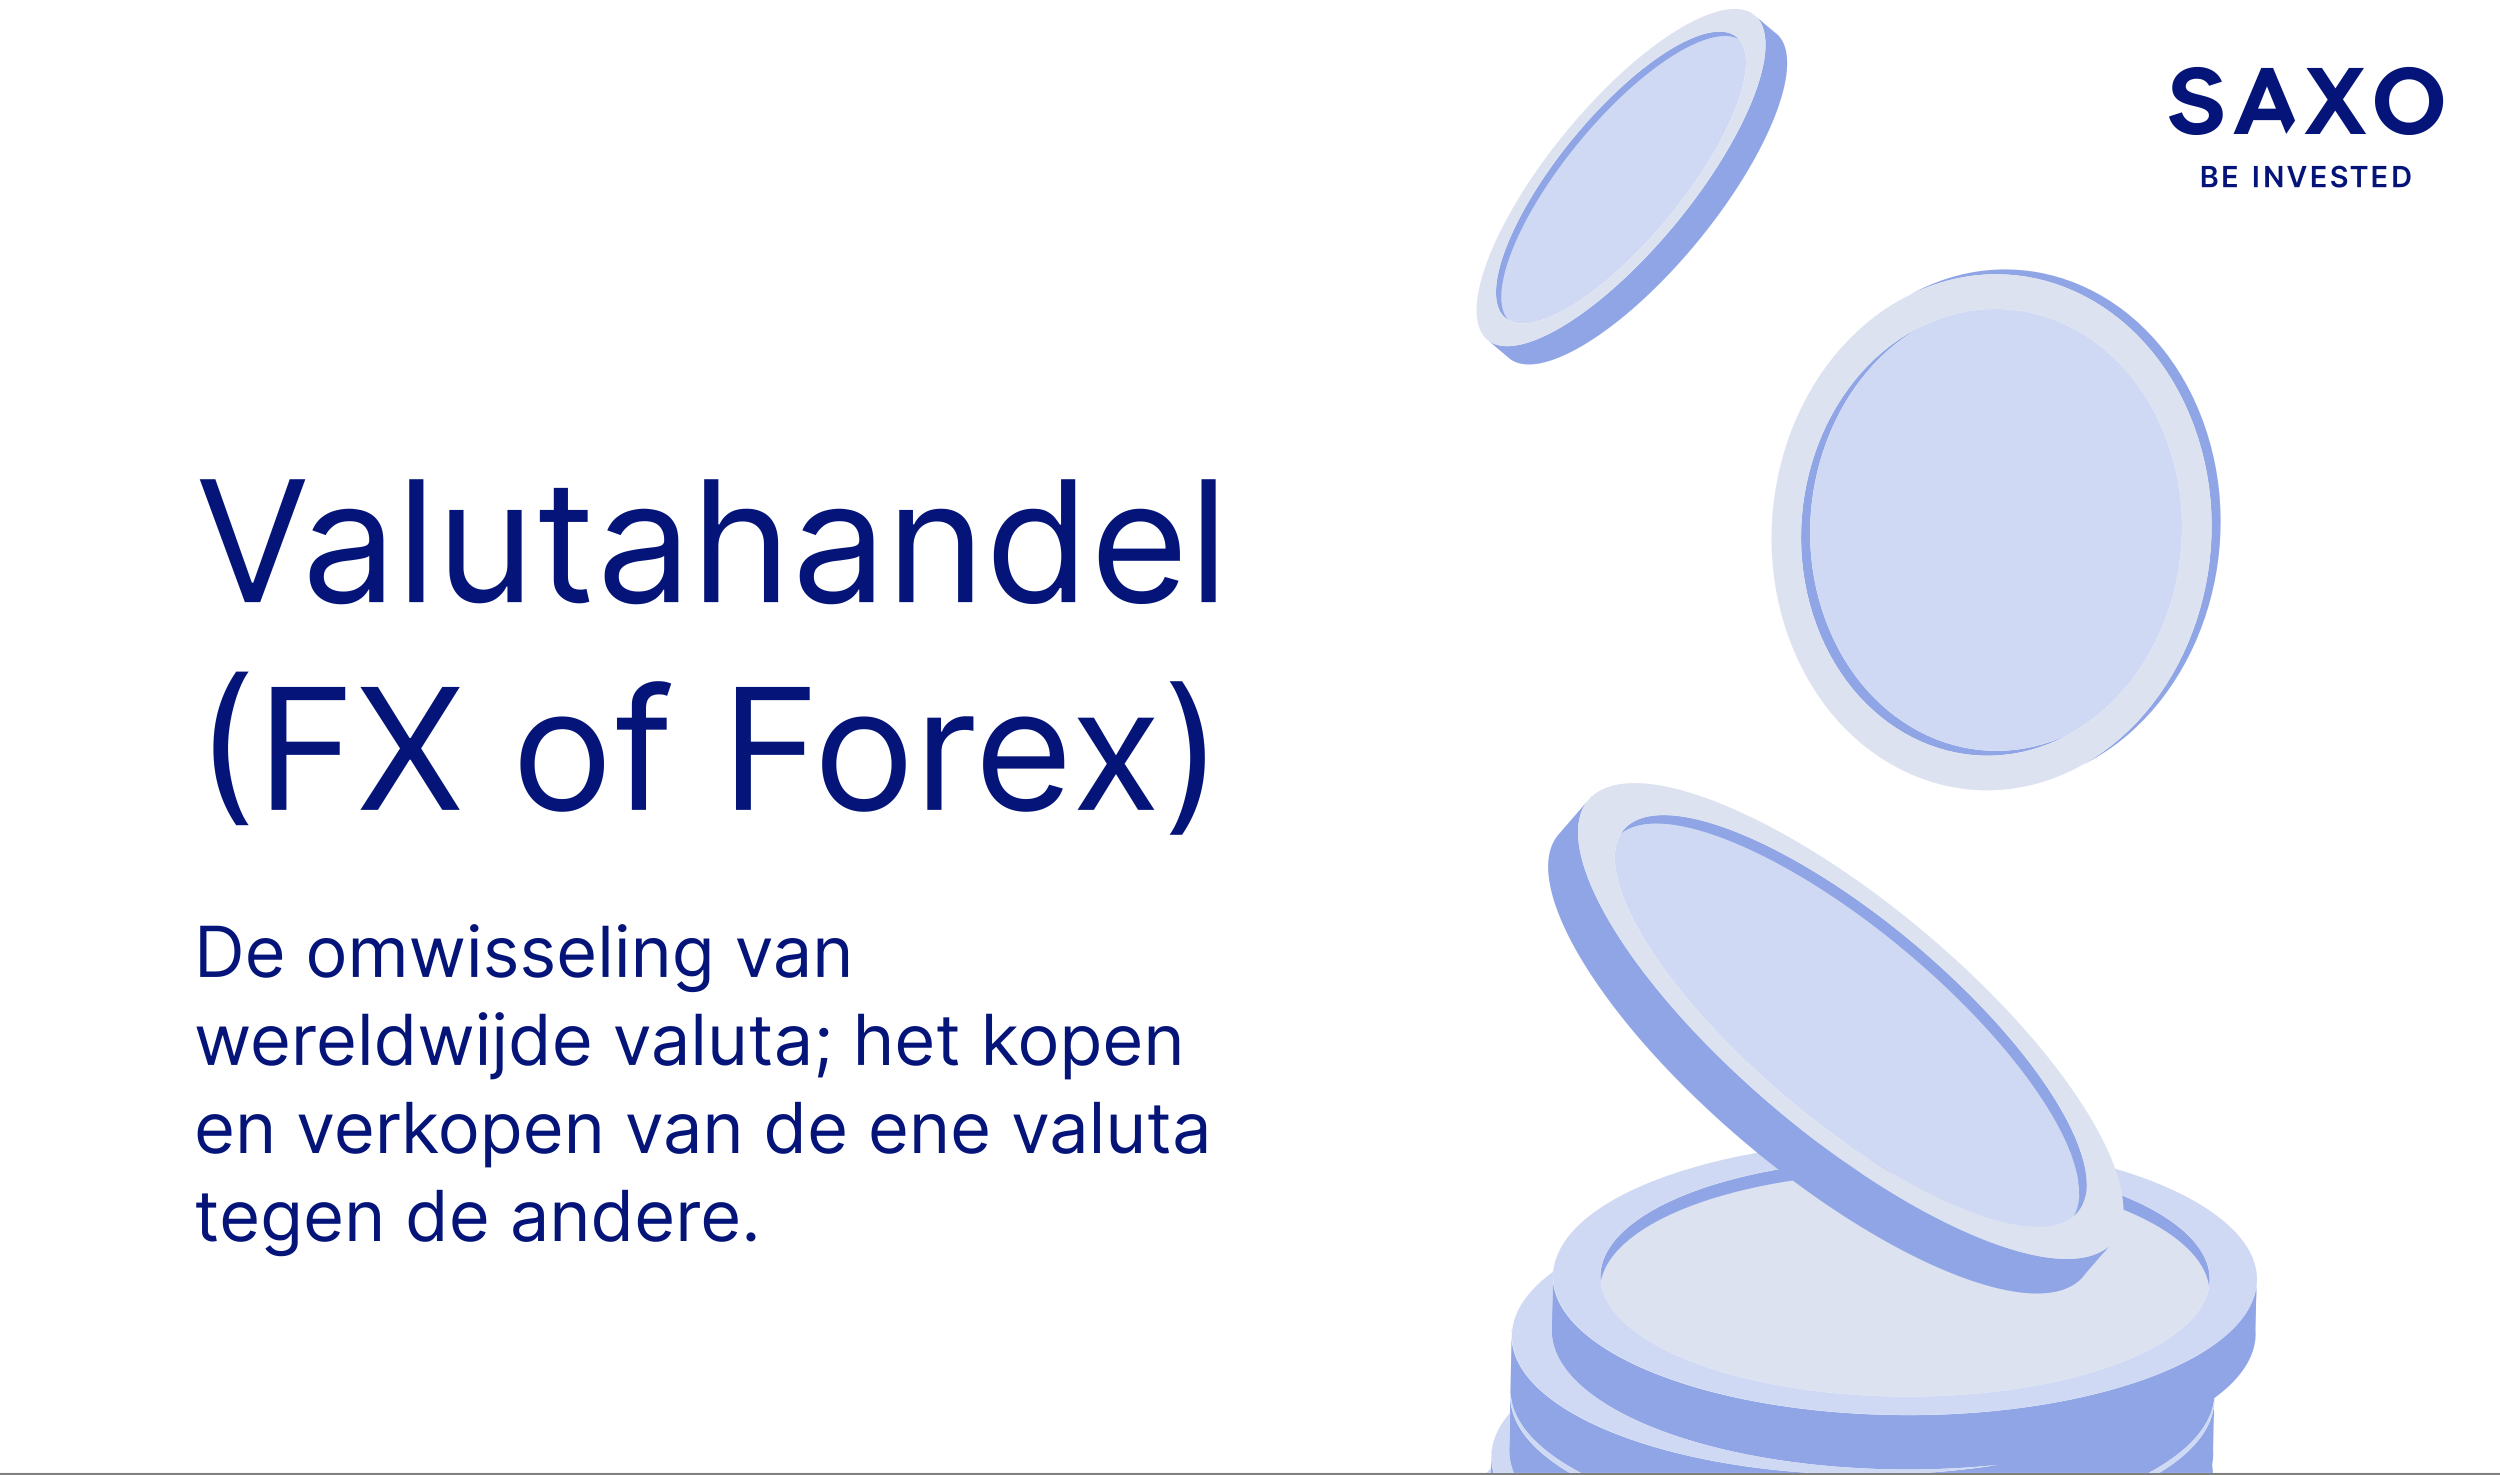 <svg xmlns="http://www.w3.org/2000/svg" width="710" height="419" fill="none"><rect width="100%" height="100%" fill="#808080" stroke="none"/><g clip-path="url(#a)"><path fill="#fff" d="M0 0h710v418.32H0z"/><path fill="#051478" d="M61.355 277.45h-4.49v-14.546h4.688q2.117 0 3.623.874 1.505.865 2.308 2.493.802 1.619.802 3.878 0 2.272-.81 3.913a5.77 5.77 0 0 1-2.357 2.514q-1.548.874-3.764.874m-2.728-1.563h2.614q1.805 0 2.99-.696a4.3 4.3 0 0 0 1.768-1.981q.583-1.286.583-3.061 0-1.762-.575-3.033-.576-1.279-1.72-1.96-1.142-.69-2.847-.689h-2.813zm16.96 1.79q-1.575 0-2.72-.696a4.67 4.67 0 0 1-1.754-1.96q-.61-1.264-.61-2.941t.61-2.954q.618-1.286 1.719-2.003 1.107-.724 2.585-.724.853 0 1.683.284a4.2 4.2 0 0 1 1.513.923q.682.632 1.087 1.676t.404 2.571v.71h-8.409v-1.449H78.4q0-.923-.37-1.647a2.8 2.8 0 0 0-1.036-1.144q-.667-.419-1.577-.419-1.002 0-1.733.497a3.27 3.27 0 0 0-1.115 1.279 3.75 3.75 0 0 0-.39 1.69v.966q0 1.236.425 2.095a3.07 3.07 0 0 0 1.2 1.3q.768.44 1.783.44.66 0 1.194-.184.54-.192.93-.569a2.6 2.6 0 0 0 .604-.951l1.619.454a3.6 3.6 0 0 1-.86 1.449 4.2 4.2 0 0 1-1.49.966q-.889.34-1.997.341m17.124 0q-1.478 0-2.592-.703-1.109-.704-1.733-1.967-.618-1.265-.618-2.955 0-1.704.618-2.976.624-1.271 1.733-1.974 1.115-.703 2.592-.703t2.585.703q1.115.703 1.733 1.974.625 1.272.625 2.976 0 1.69-.625 2.955-.618 1.263-1.733 1.967-1.107.703-2.585.703m0-1.506q1.122 0 1.847-.575.724-.576 1.072-1.513a5.8 5.8 0 0 0 .348-2.031q0-1.094-.348-2.038-.349-.945-1.072-1.527-.725-.583-1.847-.583t-1.847.583q-.724.582-1.072 1.527a5.9 5.9 0 0 0-.348 2.038q0 1.093.348 2.031.349.937 1.072 1.513.725.575 1.847.575m7.502 1.279v-10.909h1.619v1.704h.142a2.74 2.74 0 0 1 1.101-1.356q.76-.49 1.825-.49 1.08 0 1.797.49.725.483 1.129 1.356h.114a3.17 3.17 0 0 1 1.257-1.342q.839-.504 2.01-.504 1.462 0 2.394.916.93.908.93 2.834v7.301h-1.676v-7.301q0-1.208-.661-1.726-.66-.519-1.555-.519-1.15 0-1.783.696-.632.69-.632 1.747v7.103h-1.704v-7.472q0-.93-.604-1.498-.604-.576-1.555-.576-.654 0-1.222.348a2.6 2.6 0 0 0-.909.966q-.34.61-.341 1.414v6.818zm19.854 0-3.324-10.909h1.762l2.358 8.352h.113l2.33-8.352h1.79l2.301 8.323h.113l2.358-8.323h1.762l-3.324 10.909h-1.648l-2.386-8.381h-.171l-2.386 8.381zm13.779 0v-10.909h1.676v10.909zm.852-12.728q-.49 0-.845-.333a1.07 1.07 0 0 1-.348-.803q0-.469.348-.802.354-.334.845-.334.49 0 .838.334.355.333.355.802t-.355.803a1.17 1.17 0 0 1-.838.333m11.621 4.262-1.506.426a2.8 2.8 0 0 0-.419-.732 2.04 2.04 0 0 0-.738-.596q-.47-.235-1.201-.235-1.001 0-1.669.462-.66.454-.66 1.158 0 .624.454.987.455.362 1.421.604l1.619.397q1.462.355 2.181 1.087.717.725.717 1.868 0 .938-.54 1.676-.532.738-1.491 1.165-.96.426-2.231.426-1.668 0-2.762-.724-1.094-.725-1.385-2.117l1.591-.398q.227.881.859 1.321.64.441 1.669.441 1.172 0 1.861-.497.696-.505.696-1.208a1.27 1.27 0 0 0-.398-.952q-.397-.39-1.221-.582l-1.819-.426q-1.499-.356-2.201-1.101-.696-.753-.696-1.882 0-.923.518-1.634.526-.71 1.428-1.115.909-.404 2.059-.404 1.62 0 2.543.71a3.82 3.82 0 0 1 1.321 1.875m10.449 0-1.505.426a2.8 2.8 0 0 0-.42-.732 2 2 0 0 0-.738-.596q-.47-.235-1.2-.235-1.002 0-1.669.462-.661.454-.661 1.158 0 .624.455.987.454.362 1.42.604l1.619.397q1.464.355 2.181 1.087.717.725.717 1.868 0 .938-.54 1.676-.532.738-1.491 1.165-.959.426-2.23.426-1.67 0-2.763-.724-1.094-.725-1.385-2.117l1.591-.398q.227.881.859 1.321.64.441 1.669.441 1.173 0 1.861-.497.696-.505.696-1.208 0-.568-.398-.952-.397-.39-1.221-.582l-1.818-.426q-1.499-.356-2.202-1.101-.696-.753-.696-1.882 0-.923.518-1.634.526-.71 1.428-1.115.91-.404 2.06-.404 1.619 0 2.542.71a3.82 3.82 0 0 1 1.321 1.875m7.296 8.693q-1.577 0-2.72-.696-1.137-.703-1.754-1.96-.612-1.264-.611-2.941 0-1.676.611-2.954.618-1.286 1.718-2.003 1.108-.724 2.586-.724.852 0 1.683.284a4.2 4.2 0 0 1 1.513.923q.681.632 1.086 1.676t.405 2.571v.71h-8.409v-1.449h6.705q0-.923-.37-1.647a2.8 2.8 0 0 0-1.037-1.144q-.667-.419-1.576-.419-1.002 0-1.733.497a3.27 3.27 0 0 0-1.115 1.279 3.75 3.75 0 0 0-.391 1.69v.966q0 1.236.426 2.095.433.852 1.2 1.3.768.44 1.783.44.66 0 1.193-.184.54-.192.931-.569.39-.382.603-.951l1.62.454a3.6 3.6 0 0 1-.86 1.449 4.2 4.2 0 0 1-1.491.966q-.888.34-1.996.341m8.743-14.773v14.546h-1.676v-14.546zm3.07 14.546v-10.909h1.676v10.909zm.852-12.728q-.49 0-.845-.333a1.07 1.07 0 0 1-.348-.803q0-.469.348-.802a1.2 1.2 0 0 1 .845-.334q.49 0 .838.334.355.333.355.802t-.355.803a1.17 1.17 0 0 1-.838.333m5.57 6.165v6.563h-1.676v-10.909h1.619v1.704h.142a3.1 3.1 0 0 1 1.165-1.335q.781-.511 2.017-.511 1.108 0 1.939.454.831.447 1.293 1.364.46.909.461 2.301v6.932h-1.676v-6.818q0-1.286-.667-2.003-.668-.725-1.833-.725-.802 0-1.434.348a2.5 2.5 0 0 0-.988 1.016q-.362.668-.362 1.619m14.427 10.881q-1.215 0-2.088-.313-.874-.305-1.456-.809a4.5 4.5 0 0 1-.917-1.066l1.336-.937q.227.298.575.682.348.39.952.674.61.292 1.598.292 1.32 0 2.18-.64.86-.639.859-2.002v-2.216h-.142a9 9 0 0 1-.525.738q-.334.433-.966.774-.625.334-1.691.334-1.32 0-2.372-.625-1.044-.624-1.654-1.818-.604-1.192-.604-2.898 0-1.675.589-2.919.59-1.25 1.641-1.932 1.051-.688 2.429-.688 1.065 0 1.69.355.633.348.966.795.341.44.526.725h.17v-1.733h1.619v11.221q0 1.407-.639 2.287a3.64 3.64 0 0 1-1.704 1.3q-1.065.419-2.372.419m-.057-5.994q1.008 0 1.704-.462t1.059-1.328q.362-.867.362-2.074 0-1.18-.355-2.081t-1.051-1.413-1.719-.512q-1.065 0-1.776.54-.703.54-1.058 1.449-.348.909-.348 2.017 0 1.136.355 2.01.363.866 1.065 1.364.71.49 1.762.49m22.386-9.233-4.034 10.909h-1.705l-4.034-10.909h1.819l3.011 8.693h.114l3.011-8.693zm5.091 11.164q-1.038 0-1.882-.39a3.23 3.23 0 0 1-1.343-1.144q-.497-.753-.497-1.818 0-.938.369-1.52a2.6 2.6 0 0 1 .988-.923 5.2 5.2 0 0 1 1.363-.497 16 16 0 0 1 1.513-.27q.994-.127 1.612-.192.625-.07.909-.234.291-.164.292-.568v-.057q0-1.052-.576-1.634-.568-.582-1.726-.582-1.2 0-1.882.525-.681.526-.958 1.123l-1.591-.569q.426-.994 1.136-1.548a4.3 4.3 0 0 1 1.562-.781 6.5 6.5 0 0 1 1.677-.227q.525 0 1.207.127a3.9 3.9 0 0 1 1.328.505q.646.383 1.073 1.157.426.775.426 2.074v7.188h-1.676v-1.478h-.086q-.17.355-.568.76t-1.058.689q-.66.285-1.612.284m.255-1.505q.995 0 1.677-.391a2.66 2.66 0 0 0 1.036-1.008q.356-.618.356-1.3v-1.534q-.107.128-.469.234a8 8 0 0 1-.824.178q-.462.07-.902.128-.433.05-.703.085a6.4 6.4 0 0 0-1.222.277q-.561.184-.909.561-.34.369-.341 1.008 0 .874.647 1.321.653.441 1.654.441m9.48-5.313v6.563h-1.676v-10.909h1.619v1.704h.142a3.1 3.1 0 0 1 1.165-1.335q.781-.511 2.017-.511 1.108 0 1.939.454.831.447 1.293 1.364.46.909.461 2.301v6.932h-1.676v-6.818q0-1.286-.667-2.003-.668-.725-1.833-.725-.803 0-1.434.348a2.5 2.5 0 0 0-.988 1.016q-.362.668-.362 1.619M59.111 302.45l-3.325-10.909h1.762l2.358 8.352h.113l2.33-8.352h1.79l2.3 8.323h.114l2.358-8.323h1.762l-3.324 10.909H65.7l-2.386-8.381h-.17l-2.387 8.381zm17.98.227q-1.575 0-2.72-.696a4.67 4.67 0 0 1-1.754-1.96q-.61-1.264-.61-2.941t.61-2.954q.618-1.286 1.719-2.003 1.107-.724 2.585-.724.853 0 1.683.284a4.2 4.2 0 0 1 1.513.923q.681.632 1.087 1.676.404 1.044.404 2.571v.71H73.2v-1.449h6.705q0-.923-.37-1.647a2.8 2.8 0 0 0-1.036-1.144q-.668-.419-1.577-.419-1.002 0-1.733.497a3.27 3.27 0 0 0-1.115 1.279 3.75 3.75 0 0 0-.39 1.69v.966q0 1.236.425 2.095a3.07 3.07 0 0 0 1.2 1.3q.768.44 1.783.44.66 0 1.194-.184.54-.192.93-.569a2.6 2.6 0 0 0 .604-.951l1.619.454a3.6 3.6 0 0 1-.86 1.449 4.2 4.2 0 0 1-1.49.966q-.889.34-1.997.341m7.067-.227v-10.909h1.62v1.647h.113q.298-.808 1.08-1.314a3.2 3.2 0 0 1 1.761-.504q.184 0 .462.007.276.007.419.022v1.704a5 5 0 0 0-.391-.064 4 4 0 0 0-.632-.05q-.795 0-1.42.334a2.5 2.5 0 0 0-.98.909 2.45 2.45 0 0 0-.356 1.314v6.904zm11.683.227q-1.575 0-2.72-.696a4.67 4.67 0 0 1-1.754-1.96q-.61-1.264-.61-2.941t.61-2.954q.618-1.286 1.719-2.003 1.107-.724 2.585-.724.853 0 1.683.284a4.2 4.2 0 0 1 1.513.923q.681.632 1.087 1.676.404 1.044.404 2.571v.71h-8.409v-1.449h6.705q0-.923-.37-1.647a2.8 2.8 0 0 0-1.036-1.144q-.669-.419-1.577-.419-1.002 0-1.733.497a3.27 3.27 0 0 0-1.115 1.279 3.75 3.75 0 0 0-.39 1.69v.966q0 1.236.425 2.095a3.07 3.07 0 0 0 1.2 1.3q.768.44 1.783.44.66 0 1.194-.184.54-.192.93-.569a2.6 2.6 0 0 0 .604-.951l1.619.454a3.6 3.6 0 0 1-.86 1.449 4.2 4.2 0 0 1-1.49.966q-.889.34-1.997.341m8.743-14.773v14.546h-1.676v-14.546zm7.19 14.773q-1.365 0-2.408-.689-1.044-.696-1.634-1.96-.59-1.272-.589-3.004 0-1.72.589-2.983.59-1.264 1.641-1.954 1.051-.688 2.429-.688 1.065 0 1.683.355.625.348.952.795.333.44.518.725h.142v-5.37h1.677v14.546h-1.62v-1.676h-.199q-.184.297-.525.752-.341.448-.973.803-.633.348-1.683.348m.227-1.506q1.008 0 1.704-.525.696-.532 1.059-1.47.362-.945.362-2.181 0-1.221-.355-2.138-.355-.922-1.051-1.434-.696-.519-1.719-.519-1.065 0-1.776.547-.703.54-1.058 1.47-.348.924-.348 2.074 0 1.165.355 2.117.363.944 1.065 1.505.71.554 1.762.554m10.547 1.279-3.324-10.909h1.761l2.358 8.352h.114l2.329-8.352h1.79l2.301 8.323h.114l2.358-8.323h1.761l-3.324 10.909h-1.647l-2.387-8.381h-.17l-2.387 8.381zm13.778 0v-10.909h1.676v10.909zm.852-12.728q-.49 0-.845-.333a1.07 1.07 0 0 1-.348-.803q0-.469.348-.802.356-.334.845-.334.49 0 .838.334.356.333.356.802t-.356.803a1.17 1.17 0 0 1-.838.333m3.894 1.819h1.676v11.704q0 1.01-.348 1.747a2.5 2.5 0 0 1-1.037 1.144q-.688.405-1.74.405h-.341v-1.563h.313q.766 0 1.122-.454.355-.448.355-1.279zm.824-1.819q-.49 0-.845-.333a1.07 1.07 0 0 1-.348-.803q0-.469.348-.802a1.2 1.2 0 0 1 .845-.334q.49 0 .838.334.355.333.355.802t-.355.803a1.17 1.17 0 0 1-.838.333m8.042 12.955q-1.364 0-2.408-.689-1.044-.696-1.634-1.96-.59-1.272-.589-3.004 0-1.72.589-2.983.59-1.264 1.641-1.954 1.051-.688 2.429-.688 1.065 0 1.683.355.625.348.952.795.333.44.518.725h.142v-5.37h1.677v14.546h-1.62v-1.676h-.199q-.184.297-.525.752-.341.448-.973.803-.633.348-1.683.348m.227-1.506q1.008 0 1.704-.525.696-.532 1.059-1.47.362-.945.362-2.181 0-1.221-.355-2.138-.355-.922-1.051-1.434-.696-.519-1.719-.519-1.065 0-1.776.547-.702.54-1.058 1.47-.348.924-.348 2.074 0 1.165.355 2.117.363.944 1.065 1.505.71.554 1.762.554m12.649 1.506q-1.577 0-2.72-.696-1.137-.703-1.754-1.96-.612-1.264-.611-2.941 0-1.676.611-2.954.618-1.286 1.718-2.003 1.108-.724 2.586-.724.852 0 1.683.284a4.2 4.2 0 0 1 1.513.923q.681.632 1.086 1.676t.405 2.571v.71h-8.409v-1.449h6.705q0-.923-.37-1.647a2.8 2.8 0 0 0-1.037-1.144q-.667-.419-1.576-.419-1.002 0-1.733.497a3.27 3.27 0 0 0-1.115 1.279 3.75 3.75 0 0 0-.391 1.69v.966q0 1.236.426 2.095.433.852 1.2 1.3.768.44 1.783.44.66 0 1.193-.184.54-.192.931-.569.39-.382.603-.951l1.62.454a3.6 3.6 0 0 1-.86 1.449 4.2 4.2 0 0 1-1.491.966q-.888.34-1.996.341m21.612-11.136-4.034 10.909h-1.704l-4.035-10.909h1.819l3.011 8.693h.114l3.011-8.693zm5.091 11.164q-1.038 0-1.882-.39a3.23 3.23 0 0 1-1.343-1.144q-.497-.753-.497-1.818 0-.938.37-1.52a2.6 2.6 0 0 1 .987-.923 5.2 5.2 0 0 1 1.363-.497 16 16 0 0 1 1.513-.27q.994-.127 1.612-.192.625-.07.909-.234.292-.164.292-.568v-.057q0-1.052-.576-1.634-.568-.582-1.725-.582-1.201 0-1.883.525-.681.526-.958 1.123l-1.591-.569q.426-.994 1.136-1.548a4.3 4.3 0 0 1 1.563-.781 6.5 6.5 0 0 1 1.676-.227q.525 0 1.207.127a3.9 3.9 0 0 1 1.328.505q.647.383 1.073 1.157.426.775.426 2.074v7.188h-1.676v-1.478h-.086q-.17.355-.568.76t-1.058.689q-.66.285-1.612.284m.255-1.505q.995 0 1.677-.391.689-.39 1.037-1.008a2.6 2.6 0 0 0 .355-1.3v-1.534q-.107.128-.469.234a8 8 0 0 1-.824.178q-.462.07-.902.128-.433.05-.703.085a6.4 6.4 0 0 0-1.222.277q-.561.184-.909.561-.34.369-.341 1.008 0 .874.647 1.321.653.441 1.654.441m9.48-13.296v14.546h-1.676v-14.546zm9.945 10.085v-6.448h1.676v10.909h-1.676v-1.847h-.113a3.6 3.6 0 0 1-1.194 1.413q-.809.576-2.045.576-1.023 0-1.818-.448-.796-.454-1.25-1.363-.455-.917-.455-2.309v-6.931h1.676v6.818q0 1.193.668 1.903.675.71 1.719.71.624 0 1.271-.319.654-.32 1.094-.98.447-.661.447-1.684m9.491-6.448v1.42h-5.654v-1.42zm-4.006-2.614h1.676v10.398q0 .71.206 1.065.213.348.54.469.333.114.703.113.277 0 .454-.028l.285-.057.34 1.506a3.4 3.4 0 0 1-.475.128 3.5 3.5 0 0 1-.775.071q-.71 0-1.392-.306a2.77 2.77 0 0 1-1.122-.93q-.44-.625-.44-1.577zm9.737 13.778q-1.037 0-1.882-.39a3.23 3.23 0 0 1-1.342-1.144q-.498-.753-.497-1.818 0-.938.369-1.52a2.6 2.6 0 0 1 .987-.923 5.2 5.2 0 0 1 1.364-.497 16 16 0 0 1 1.512-.27 72 72 0 0 1 1.613-.192q.624-.07.909-.234.291-.164.291-.568v-.057q0-1.052-.575-1.634-.568-.582-1.726-.582-1.2 0-1.882.525-.682.526-.959 1.123l-1.591-.569q.426-.994 1.136-1.548a4.3 4.3 0 0 1 1.563-.781 6.5 6.5 0 0 1 1.676-.227q.525 0 1.207.127.69.121 1.329.505.645.383 1.072 1.157.426.775.426 2.074v7.188h-1.676v-1.478h-.085q-.17.355-.568.76t-1.059.689q-.66.285-1.612.284m.256-1.505q.994 0 1.676-.391.689-.39 1.037-1.008a2.57 2.57 0 0 0 .355-1.3v-1.534q-.106.128-.469.234a8 8 0 0 1-.824.178q-.46.07-.902.128a41 41 0 0 0-.703.085 6.4 6.4 0 0 0-1.221.277q-.561.184-.909.561-.342.369-.341 1.008 0 .874.646 1.321.653.441 1.655.441m10.303-.739-.113.767q-.121.81-.37 1.733a33 33 0 0 1-.504 1.74q-.262.817-.433 1.3h-1.278l.241-1.2q.149-.747.298-1.669.157-.916.256-1.875l.085-.796zm-1.022-5.994a1.23 1.23 0 0 1-.902-.377 1.23 1.23 0 0 1-.377-.902q0-.525.377-.902.376-.376.902-.376.525 0 .902.376.376.377.376.902 0 .348-.177.64-.171.291-.462.468a1.2 1.2 0 0 1-.639.171m11.429 1.42v6.563h-1.676v-14.546h1.676v5.341h.142a3.1 3.1 0 0 1 1.151-1.342q.774-.504 2.059-.504 1.116 0 1.953.447.838.44 1.3 1.357.47.909.469 2.315v6.932h-1.676v-6.818q0-1.3-.675-2.01-.668-.718-1.854-.718-.823 0-1.477.348a2.55 2.55 0 0 0-1.023 1.016q-.369.668-.369 1.619m14.714 6.79q-1.577 0-2.72-.696-1.136-.703-1.754-1.96-.61-1.264-.611-2.941 0-1.676.611-2.954.618-1.286 1.718-2.003 1.108-.724 2.586-.724.852 0 1.683.284a4.2 4.2 0 0 1 1.513.923q.681.632 1.086 1.676t.405 2.571v.71h-8.409v-1.449h6.705q0-.923-.37-1.647a2.8 2.8 0 0 0-1.037-1.144q-.667-.419-1.576-.419-1.002 0-1.733.497a3.27 3.27 0 0 0-1.115 1.279 3.75 3.75 0 0 0-.391 1.69v.966q0 1.236.426 2.095.433.852 1.2 1.3.768.44 1.783.44.661 0 1.193-.184.54-.192.931-.569.39-.382.603-.951l1.62.454a3.6 3.6 0 0 1-.86 1.449 4.2 4.2 0 0 1-1.491.966q-.888.34-1.996.341m11.811-11.136v1.42h-5.653v-1.42zm-4.005-2.614h1.676v10.398q0 .71.206 1.065.213.348.539.469.334.114.704.113.277 0 .454-.028l.284-.057.341 1.506a3.4 3.4 0 0 1-.476.128 3.5 3.5 0 0 1-.774.071q-.71 0-1.392-.306a2.75 2.75 0 0 1-1.122-.93q-.44-.625-.44-1.577zm13.714 9.545-.028-2.073h.341l4.772-4.858h2.074l-5.085 5.142h-.142zm-1.562 3.978v-14.546h1.676v14.546zm6.931 0-4.261-5.398 1.193-1.165 5.199 6.563zm7.93.227q-1.477 0-2.592-.703-1.109-.704-1.733-1.967-.618-1.265-.618-2.955 0-1.704.618-2.976.624-1.271 1.733-1.974 1.115-.703 2.592-.703t2.585.703q1.116.703 1.733 1.974.625 1.272.625 2.976 0 1.69-.625 2.955-.617 1.263-1.733 1.967-1.107.703-2.585.703m0-1.506q1.122 0 1.847-.575.724-.576 1.072-1.513a5.8 5.8 0 0 0 .348-2.031q0-1.094-.348-2.038-.348-.945-1.072-1.527-.725-.583-1.847-.583t-1.847.583a3.44 3.44 0 0 0-1.072 1.527 5.9 5.9 0 0 0-.348 2.038q0 1.093.348 2.031.349.937 1.072 1.513.725.575 1.847.575m7.502 5.37v-15h1.619v1.733h.199q.185-.284.511-.725.334-.447.952-.795.625-.355 1.69-.355 1.379 0 2.429.688 1.052.69 1.641 1.954.59 1.263.59 2.983 0 1.732-.59 3.004-.59 1.264-1.633 1.96-1.045.689-2.408.689-1.052 0-1.683-.348-.633-.355-.973-.803a11 11 0 0 1-.526-.752h-.142v5.767zm1.648-9.546q0 1.236.362 2.181.362.938 1.058 1.47.696.525 1.705.525 1.05 0 1.754-.554.71-.561 1.065-1.505.363-.952.362-2.117 0-1.15-.355-2.074-.348-.93-1.058-1.47-.703-.546-1.768-.547-1.023 0-1.719.519-.696.512-1.051 1.434-.355.917-.355 2.138m15.113 5.682q-1.577 0-2.72-.696-1.136-.703-1.754-1.96-.61-1.264-.611-2.941 0-1.676.611-2.954.618-1.286 1.719-2.003 1.107-.724 2.585-.724.852 0 1.683.284a4.2 4.2 0 0 1 1.513.923q.682.632 1.086 1.676.405 1.044.405 2.571v.71h-8.409v-1.449h6.705q0-.923-.37-1.647a2.8 2.8 0 0 0-1.037-1.144q-.667-.419-1.576-.419-1.002 0-1.733.497a3.27 3.27 0 0 0-1.115 1.279 3.75 3.75 0 0 0-.391 1.69v.966q0 1.236.426 2.095.433.852 1.201 1.3.767.44 1.782.44.661 0 1.193-.184.54-.192.931-.569.39-.382.603-.951l1.62.454a3.6 3.6 0 0 1-.86 1.449 4.2 4.2 0 0 1-1.491.966q-.888.34-1.996.341m8.743-6.79v6.563h-1.676v-10.909h1.619v1.704h.142a3.1 3.1 0 0 1 1.165-1.335q.781-.511 2.017-.511 1.108 0 1.939.454.831.447 1.293 1.364.46.909.461 2.301v6.932h-1.676v-6.818q0-1.286-.667-2.003-.668-.725-1.833-.725-.803 0-1.434.348a2.5 2.5 0 0 0-.988 1.016q-.362.668-.362 1.619m-266.712 31.79q-1.575 0-2.72-.696a4.67 4.67 0 0 1-1.754-1.96q-.61-1.264-.61-2.941t.61-2.954q.618-1.286 1.719-2.003 1.107-.724 2.585-.724.853 0 1.683.284a4.2 4.2 0 0 1 1.513.923q.682.632 1.087 1.676t.404 2.571v.71H57.32v-1.449h6.705q0-.923-.37-1.647a2.8 2.8 0 0 0-1.036-1.144q-.667-.419-1.577-.419-1.001 0-1.733.497a3.27 3.27 0 0 0-1.115 1.279 3.75 3.75 0 0 0-.39 1.69v.966q0 1.236.425 2.095a3.07 3.07 0 0 0 1.2 1.3q.768.44 1.783.44.66 0 1.194-.184.54-.192.93-.569a2.6 2.6 0 0 0 .604-.951l1.619.454a3.6 3.6 0 0 1-.86 1.449 4.2 4.2 0 0 1-1.49.966q-.889.34-1.997.341m8.743-6.79v6.563H68.28v-10.909h1.62v1.704h.142a3.1 3.1 0 0 1 1.164-1.335q.782-.511 2.017-.511 1.108 0 1.94.454.83.447 1.292 1.364.462.909.462 2.301v6.932h-1.677v-6.818q0-1.286-.667-2.003-.667-.725-1.833-.725-.803 0-1.434.348a2.5 2.5 0 0 0-.987 1.016q-.363.668-.363 1.619m24.569-4.346L90.49 327.45h-1.705l-4.034-10.909h1.818l3.012 8.693h.113l3.012-8.693zm6.395 11.136q-1.575 0-2.72-.696a4.67 4.67 0 0 1-1.754-1.96q-.61-1.264-.61-2.941t.61-2.954q.618-1.286 1.719-2.003 1.107-.724 2.585-.724.852 0 1.683.284a4.2 4.2 0 0 1 1.513.923q.682.632 1.087 1.676t.405 2.571v.71h-8.41v-1.449h6.705q0-.923-.369-1.647a2.8 2.8 0 0 0-1.037-1.144q-.668-.419-1.577-.419-1.002 0-1.733.497a3.27 3.27 0 0 0-1.115 1.279 3.75 3.75 0 0 0-.39 1.69v.966q0 1.236.425 2.095a3.07 3.07 0 0 0 1.2 1.3q.768.44 1.783.44.662 0 1.194-.184.54-.192.93-.569.39-.382.604-.951l1.619.454a3.6 3.6 0 0 1-.859 1.449q-.604.618-1.492.966-.888.34-1.996.341m7.067-.227v-10.909h1.62v1.647h.113q.298-.808 1.08-1.314a3.2 3.2 0 0 1 1.761-.504q.185 0 .462.007.276.007.419.022v1.704a5 5 0 0 0-.391-.064 4 4 0 0 0-.632-.05q-.796 0-1.42.334a2.53 2.53 0 0 0-.981.909 2.46 2.46 0 0 0-.355 1.314v6.904zm9.004-3.978-.028-2.073h.341l4.772-4.858h2.074l-5.085 5.142h-.142zm-1.562 3.978v-14.546h1.676v14.546zm6.931 0-4.261-5.398 1.193-1.165 5.199 6.563zm7.93.227q-1.478 0-2.592-.703-1.108-.704-1.733-1.967-.618-1.265-.618-2.955 0-1.704.618-2.976.625-1.271 1.733-1.974 1.115-.703 2.592-.703t2.585.703q1.115.703 1.733 1.974.625 1.272.625 2.976 0 1.69-.625 2.955-.618 1.263-1.733 1.967-1.107.703-2.585.703m0-1.506q1.122 0 1.847-.575.724-.576 1.072-1.513a5.8 5.8 0 0 0 .348-2.031q0-1.094-.348-2.038-.348-.945-1.072-1.527-.725-.583-1.847-.583t-1.846.583a3.43 3.43 0 0 0-1.073 1.527 5.9 5.9 0 0 0-.348 2.038q0 1.093.348 2.031.348.937 1.073 1.513.724.575 1.846.575m7.502 5.37v-15h1.619v1.733h.199q.185-.284.511-.725.334-.447.952-.795.625-.355 1.691-.355 1.377 0 2.428.688 1.052.69 1.641 1.954.59 1.263.59 2.983 0 1.732-.59 3.004-.59 1.264-1.633 1.96-1.044.689-2.408.689-1.052 0-1.683-.348-.633-.355-.973-.803a11 11 0 0 1-.526-.752h-.142v5.767zm1.648-9.546q0 1.236.362 2.181.362.938 1.058 1.47.696.525 1.705.525 1.05 0 1.754-.554.71-.561 1.065-1.505.362-.952.362-2.117 0-1.15-.355-2.074-.348-.93-1.058-1.47-.703-.546-1.768-.547-1.023 0-1.719.519-.696.512-1.051 1.434-.355.917-.355 2.138m15.113 5.682q-1.577 0-2.72-.696a4.7 4.7 0 0 1-1.754-1.96q-.61-1.264-.611-2.941 0-1.676.611-2.954.618-1.286 1.719-2.003 1.107-.724 2.585-.724.852 0 1.683.284a4.2 4.2 0 0 1 1.513.923q.682.632 1.087 1.676t.404 2.571v.71h-8.409v-1.449h6.705q0-.923-.37-1.647a2.8 2.8 0 0 0-1.036-1.144q-.668-.419-1.577-.419-1.002 0-1.733.497a3.27 3.27 0 0 0-1.115 1.279 3.75 3.75 0 0 0-.391 1.69v.966q0 1.236.426 2.095.433.852 1.201 1.3.766.44 1.782.44.661 0 1.193-.184.54-.192.931-.569.39-.382.604-.951l1.619.454a3.6 3.6 0 0 1-.859 1.449q-.604.618-1.492.966-.888.34-1.996.341m8.743-6.79v6.563h-1.676v-10.909h1.619v1.704h.142a3.1 3.1 0 0 1 1.165-1.335q.781-.511 2.017-.511 1.108 0 1.939.454.831.447 1.293 1.364.462.909.461 2.301v6.932h-1.676v-6.818q0-1.286-.667-2.003-.667-.725-1.833-.725-.803 0-1.434.348a2.5 2.5 0 0 0-.988 1.016q-.362.668-.362 1.619m24.569-4.346-4.034 10.909h-1.705l-4.034-10.909h1.818l3.012 8.693h.113l3.012-8.693zm5.09 11.164q-1.036 0-1.882-.39a3.23 3.23 0 0 1-1.342-1.144q-.498-.753-.497-1.818 0-.938.369-1.52a2.6 2.6 0 0 1 .987-.923 5.2 5.2 0 0 1 1.364-.497 16 16 0 0 1 1.513-.27q.994-.127 1.612-.192.626-.07.909-.234.291-.164.291-.568v-.057q0-1.052-.575-1.634-.568-.582-1.726-.582-1.2 0-1.882.525-.682.526-.959 1.123l-1.591-.569q.426-.994 1.137-1.548a4.3 4.3 0 0 1 1.562-.781 6.5 6.5 0 0 1 1.676-.227q.526 0 1.208.127a3.9 3.9 0 0 1 1.328.505q.646.383 1.072 1.157.426.775.426 2.074v7.188h-1.676v-1.478h-.085q-.17.355-.568.76t-1.059.689q-.66.285-1.612.284m.256-1.505q.995 0 1.676-.391.689-.39 1.037-1.008a2.57 2.57 0 0 0 .355-1.3v-1.534q-.106.128-.469.234a8 8 0 0 1-.823.178q-.462.07-.902.128-.434.05-.704.085a6.4 6.4 0 0 0-1.221.277q-.561.184-.909.561-.341.369-.341 1.008 0 .874.646 1.321.654.441 1.655.441m9.48-5.313v6.563h-1.676v-10.909h1.619v1.704h.142a3.1 3.1 0 0 1 1.165-1.335q.781-.511 2.017-.511 1.108 0 1.939.454.831.447 1.292 1.364.462.909.462 2.301v6.932h-1.676v-6.818q0-1.286-.668-2.003-.668-.725-1.832-.725-.802 0-1.435.348a2.5 2.5 0 0 0-.987 1.016q-.362.668-.362 1.619m19.767 6.79q-1.364 0-2.408-.689-1.044-.696-1.633-1.96-.59-1.272-.59-3.004 0-1.72.59-2.983t1.641-1.954q1.05-.688 2.429-.688 1.065 0 1.683.355.625.348.951.795.334.44.519.725h.142v-5.37h1.676v14.546h-1.619v-1.676h-.199q-.184.297-.526.752-.34.448-.973.803-.632.348-1.683.348m.227-1.506q1.01 0 1.705-.525.696-.532 1.058-1.47.363-.945.362-2.181 0-1.221-.355-2.138-.354-.922-1.051-1.434-.696-.519-1.719-.519-1.065 0-1.775.547-.704.54-1.058 1.47-.348.924-.348 2.074 0 1.165.355 2.117.362.944 1.065 1.505.711.554 1.761.554m12.65 1.506q-1.577 0-2.721-.696a4.7 4.7 0 0 1-1.754-1.96q-.61-1.264-.611-2.941 0-1.676.611-2.954.618-1.286 1.719-2.003 1.107-.724 2.585-.724.852 0 1.683.284a4.2 4.2 0 0 1 1.513.923q.682.632 1.087 1.676t.405 2.571v.71h-8.41v-1.449h6.705q0-.923-.369-1.647a2.8 2.8 0 0 0-1.037-1.144q-.668-.419-1.577-.419-1.002 0-1.733.497a3.27 3.27 0 0 0-1.115 1.279 3.76 3.76 0 0 0-.391 1.69v.966q0 1.236.427 2.095a3.07 3.07 0 0 0 1.2 1.3q.766.44 1.783.44.66 0 1.193-.184.54-.192.93-.569.391-.382.604-.951l1.619.454a3.6 3.6 0 0 1-.859 1.449q-.604.618-1.492.966-.888.34-1.995.341m17.265 0q-1.577 0-2.72-.696-1.137-.703-1.754-1.96-.61-1.264-.611-2.941 0-1.676.611-2.954.618-1.286 1.718-2.003 1.109-.724 2.586-.724.852 0 1.683.284a4.2 4.2 0 0 1 1.513.923q.681.632 1.086 1.676t.405 2.571v.71h-8.409v-1.449h6.705q0-.923-.37-1.647a2.8 2.8 0 0 0-1.037-1.144q-.667-.419-1.576-.419-1.002 0-1.733.497a3.27 3.27 0 0 0-1.115 1.279 3.75 3.75 0 0 0-.391 1.69v.966q0 1.236.426 2.095.433.852 1.2 1.3.768.44 1.783.44.661 0 1.193-.184.54-.192.931-.569.39-.382.603-.951l1.62.454a3.6 3.6 0 0 1-.86 1.449 4.2 4.2 0 0 1-1.491.966q-.888.34-1.996.341m8.743-6.79v6.563h-1.676v-10.909h1.619v1.704h.142a3.1 3.1 0 0 1 1.165-1.335q.781-.511 2.017-.511 1.108 0 1.939.454.831.447 1.293 1.364.46.909.461 2.301v6.932h-1.676v-6.818q0-1.286-.667-2.003-.668-.725-1.833-.725-.802 0-1.435.348a2.5 2.5 0 0 0-.987 1.016q-.362.668-.362 1.619m14.597 6.79q-1.577 0-2.72-.696-1.136-.703-1.754-1.96-.612-1.264-.611-2.941 0-1.676.611-2.954.618-1.286 1.718-2.003 1.108-.724 2.586-.724.852 0 1.683.284a4.2 4.2 0 0 1 1.513.923q.681.632 1.086 1.676t.405 2.571v.71h-8.409v-1.449h6.705q0-.923-.37-1.647a2.8 2.8 0 0 0-1.037-1.144q-.667-.419-1.576-.419-1.002 0-1.733.497a3.27 3.27 0 0 0-1.115 1.279 3.75 3.75 0 0 0-.391 1.69v.966q0 1.236.426 2.095.434.852 1.2 1.3.768.44 1.783.44.66 0 1.193-.184.54-.192.931-.569.39-.382.603-.951l1.62.454a3.6 3.6 0 0 1-.86 1.449 4.2 4.2 0 0 1-1.491.966q-.888.34-1.996.341m21.612-11.136-4.034 10.909h-1.704l-4.035-10.909h1.819l3.011 8.693h.114l3.011-8.693zm5.091 11.164q-1.038 0-1.882-.39a3.23 3.23 0 0 1-1.343-1.144q-.497-.753-.497-1.818 0-.938.37-1.52a2.6 2.6 0 0 1 .987-.923 5.2 5.2 0 0 1 1.363-.497 16 16 0 0 1 1.513-.27q.994-.127 1.612-.192.625-.07.909-.234.292-.164.292-.568v-.057q0-1.052-.576-1.634-.568-.582-1.725-.582-1.201 0-1.883.525-.681.526-.958 1.123l-1.591-.569q.426-.994 1.136-1.548a4.3 4.3 0 0 1 1.563-.781 6.5 6.5 0 0 1 1.676-.227q.526 0 1.207.127a3.9 3.9 0 0 1 1.328.505q.647.383 1.073 1.157.426.775.426 2.074v7.188h-1.676v-1.478h-.086q-.17.355-.568.76t-1.058.689q-.66.285-1.612.284m.255-1.505q.995 0 1.677-.391.689-.39 1.037-1.008a2.6 2.6 0 0 0 .355-1.3v-1.534q-.107.128-.469.234a8 8 0 0 1-.824.178q-.462.07-.902.128-.433.05-.703.085a6.4 6.4 0 0 0-1.222.277q-.561.184-.909.561-.34.369-.341 1.008 0 .874.647 1.321.653.441 1.654.441m9.48-13.296v14.546h-1.676v-14.546zm9.945 10.085v-6.448h1.676v10.909h-1.676v-1.847h-.113a3.6 3.6 0 0 1-1.194 1.413q-.809.576-2.045.576-1.023 0-1.818-.448-.796-.454-1.25-1.363-.455-.917-.455-2.309v-6.931h1.676v6.818q0 1.193.668 1.903.675.71 1.719.71.624 0 1.271-.319.653-.32 1.094-.98.447-.661.447-1.684m9.491-6.448v1.42h-5.654v-1.42zm-4.006-2.614h1.676v10.398q0 .71.206 1.065.213.348.54.469.333.114.703.113.277 0 .454-.028l.285-.057.34 1.506a3.4 3.4 0 0 1-.475.128 3.5 3.5 0 0 1-.775.071q-.71 0-1.392-.306a2.77 2.77 0 0 1-1.122-.93q-.44-.625-.44-1.577zm9.737 13.778q-1.037 0-1.882-.39a3.23 3.23 0 0 1-1.342-1.144q-.498-.753-.497-1.818 0-.938.369-1.52a2.6 2.6 0 0 1 .987-.923 5.2 5.2 0 0 1 1.364-.497 16 16 0 0 1 1.512-.27 72 72 0 0 1 1.613-.192q.624-.07.909-.234.291-.164.291-.568v-.057q0-1.052-.575-1.634-.568-.582-1.726-.582-1.2 0-1.882.525-.682.526-.959 1.123l-1.591-.569q.426-.994 1.136-1.548a4.3 4.3 0 0 1 1.563-.781 6.5 6.5 0 0 1 1.676-.227q.526 0 1.207.127.69.121 1.329.505.645.383 1.072 1.157.426.775.426 2.074v7.188h-1.676v-1.478h-.085q-.17.355-.568.76t-1.059.689q-.66.285-1.612.284m.256-1.505q.994 0 1.676-.391.689-.39 1.037-1.008a2.57 2.57 0 0 0 .355-1.3v-1.534q-.106.128-.469.234a8 8 0 0 1-.824.178q-.46.07-.902.128a41 41 0 0 0-.703.085 6.4 6.4 0 0 0-1.221.277q-.561.184-.909.561-.342.369-.341 1.008 0 .874.646 1.321.654.441 1.655.441M61.383 341.541v1.42h-5.654v-1.42zm-4.006-2.614h1.676v10.398q0 .71.206 1.065.213.348.54.469.334.114.703.113.277 0 .455-.028l.284-.057.34 1.506a3.4 3.4 0 0 1-.475.128 3.5 3.5 0 0 1-.774.071q-.711 0-1.392-.306a2.76 2.76 0 0 1-1.122-.93q-.44-.625-.44-1.577zm10.984 13.75q-1.577 0-2.72-.696a4.67 4.67 0 0 1-1.755-1.96q-.61-1.264-.61-2.941t.61-2.954q.618-1.286 1.72-2.003 1.107-.724 2.584-.724.853 0 1.684.284a4.2 4.2 0 0 1 1.513.923q.681.632 1.086 1.676t.405 2.571v.71h-8.41v-1.449h6.705q0-.923-.369-1.647a2.8 2.8 0 0 0-1.037-1.144q-.667-.419-1.577-.419-1 0-1.733.497a3.27 3.27 0 0 0-1.115 1.279 3.75 3.75 0 0 0-.39 1.69v.966q0 1.236.426 2.095.433.852 1.2 1.3.768.44 1.783.44.66 0 1.193-.184.54-.192.93-.569.39-.382.604-.951l1.62.454a3.6 3.6 0 0 1-.86 1.449q-.604.618-1.491.966-.888.34-1.996.341m11.47 4.091q-1.215 0-2.088-.313-.873-.305-1.456-.809a4.4 4.4 0 0 1-.916-1.066l1.335-.937q.228.298.575.682.349.39.952.674.61.292 1.598.292 1.321 0 2.18-.64.86-.639.86-2.002v-2.216h-.142a9 9 0 0 1-.526.738q-.333.433-.966.774-.624.334-1.69.334-1.32 0-2.372-.625-1.044-.624-1.655-1.818-.603-1.192-.604-2.898 0-1.675.59-2.919.59-1.25 1.64-1.932 1.05-.688 2.43-.688 1.065 0 1.69.355.632.348.966.795.34.44.525.725h.17v-1.733h1.62v11.221q0 1.407-.64 2.287a3.64 3.64 0 0 1-1.704 1.3q-1.064.419-2.372.419m-.057-5.994q1.008 0 1.705-.462.696-.462 1.058-1.328t.362-2.074q0-1.18-.355-2.081t-1.051-1.413-1.719-.512q-1.065 0-1.775.54-.704.54-1.059 1.449-.348.909-.348 2.017 0 1.136.356 2.01.362.866 1.065 1.364.71.49 1.761.49m12.415 1.903q-1.577 0-2.72-.696a4.67 4.67 0 0 1-1.754-1.96q-.612-1.264-.611-2.941 0-1.676.61-2.954.618-1.286 1.72-2.003 1.107-.724 2.585-.724.852 0 1.683.284a4.2 4.2 0 0 1 1.513.923q.681.632 1.086 1.676t.405 2.571v.71h-8.409v-1.449h6.704q0-.923-.369-1.647a2.8 2.8 0 0 0-1.037-1.144q-.667-.419-1.576-.419-1.002 0-1.733.497a3.27 3.27 0 0 0-1.115 1.279 3.75 3.75 0 0 0-.391 1.69v.966q0 1.236.426 2.095a3.07 3.07 0 0 0 1.2 1.3q.768.44 1.783.44.66 0 1.193-.184.54-.192.93-.569.391-.382.604-.951l1.62.454a3.6 3.6 0 0 1-.86 1.449q-.604.618-1.491.966-.888.34-1.996.341m8.743-6.79v6.563h-1.676v-10.909h1.619v1.704h.142a3.1 3.1 0 0 1 1.165-1.335q.781-.511 2.017-.511 1.108 0 1.939.454.831.447 1.292 1.364.462.909.462 2.301v6.932h-1.676v-6.818q0-1.286-.668-2.003-.667-.725-1.832-.725-.802 0-1.435.348a2.5 2.5 0 0 0-.987 1.016q-.362.668-.362 1.619m19.767 6.79q-1.363 0-2.407-.689-1.044-.696-1.634-1.96-.59-1.272-.589-3.004 0-1.72.589-2.983.59-1.264 1.641-1.954 1.05-.688 2.429-.688 1.065 0 1.683.355.625.348.952.795.333.44.518.725h.142v-5.37h1.676v14.546h-1.619v-1.676h-.199q-.184.297-.525.752-.342.448-.973.803-.633.348-1.684.348m.228-1.506q1.008 0 1.704-.525.696-.532 1.058-1.47.363-.945.363-2.181 0-1.221-.356-2.138-.355-.923-1.051-1.434-.696-.519-1.718-.519-1.067 0-1.776.547-.703.54-1.058 1.47-.348.924-.348 2.074 0 1.165.355 2.117.361.944 1.065 1.505.71.554 1.762.554m12.649 1.506q-1.577 0-2.72-.696a4.67 4.67 0 0 1-1.755-1.96q-.61-1.264-.61-2.941t.61-2.954q.618-1.286 1.719-2.003 1.108-.724 2.585-.724.852 0 1.684.284a4.2 4.2 0 0 1 1.512.923q.682.632 1.087 1.676t.405 2.571v.71h-8.409v-1.449h6.704q0-.923-.369-1.647a2.8 2.8 0 0 0-1.037-1.144q-.668-.419-1.577-.419-1 0-1.733.497a3.3 3.3 0 0 0-1.115 1.279 3.76 3.76 0 0 0-.39 1.69v.966q0 1.236.426 2.095.434.852 1.2 1.3.767.44 1.783.44.66 0 1.193-.184.54-.192.93-.569.391-.382.604-.951l1.619.454a3.6 3.6 0 0 1-.859 1.449q-.604.618-1.492.966-.887.34-1.995.341m15.902.028q-1.038 0-1.882-.39a3.23 3.23 0 0 1-1.343-1.144q-.497-.753-.497-1.818 0-.938.369-1.52a2.6 2.6 0 0 1 .988-.923 5.2 5.2 0 0 1 1.363-.497 16 16 0 0 1 1.513-.27q.994-.127 1.612-.192.625-.07.909-.234.292-.164.292-.568v-.057q0-1.052-.576-1.634-.567-.582-1.726-.582-1.2 0-1.882.525-.682.526-.958 1.123l-1.591-.569q.426-.994 1.136-1.548a4.3 4.3 0 0 1 1.562-.781 6.5 6.5 0 0 1 1.677-.227q.525 0 1.207.127a3.9 3.9 0 0 1 1.328.505q.646.383 1.073 1.157.426.775.426 2.074v7.188h-1.676v-1.478h-.086q-.17.355-.568.76t-1.058.689q-.66.285-1.612.284m.255-1.505q.995 0 1.677-.391a2.66 2.66 0 0 0 1.036-1.008q.356-.618.356-1.3v-1.534q-.107.127-.469.234a8 8 0 0 1-.824.178q-.462.07-.902.128-.433.05-.703.085a6.4 6.4 0 0 0-1.222.277q-.561.184-.909.561-.34.369-.341 1.008 0 .874.647 1.321.653.441 1.654.441m9.48-5.313v6.563h-1.676v-10.909h1.619v1.704h.142a3.1 3.1 0 0 1 1.165-1.335q.781-.511 2.017-.511 1.108 0 1.939.454.831.447 1.293 1.364.462.909.461 2.301v6.932h-1.676v-6.818q0-1.286-.667-2.003-.667-.725-1.833-.725-.803 0-1.434.348a2.5 2.5 0 0 0-.988 1.016q-.362.668-.362 1.619m14.143 6.79q-1.364 0-2.408-.689-1.044-.696-1.634-1.96-.59-1.272-.589-3.004 0-1.72.589-2.983.59-1.264 1.641-1.954 1.051-.688 2.429-.688 1.065 0 1.683.355.625.348.952.795.333.44.518.725h.142v-5.37h1.677v14.546h-1.62v-1.676h-.199q-.184.297-.525.752-.341.448-.973.803-.633.348-1.683.348m.227-1.506q1.008 0 1.704-.525.696-.532 1.059-1.47.362-.945.362-2.181 0-1.221-.355-2.138-.355-.923-1.051-1.434-.696-.519-1.719-.519-1.065 0-1.776.547-.702.54-1.058 1.47-.348.924-.348 2.074 0 1.165.355 2.117.363.944 1.065 1.505.71.554 1.762.554m12.649 1.506q-1.577 0-2.72-.696a4.66 4.66 0 0 1-1.754-1.96q-.612-1.264-.611-2.941 0-1.676.611-2.954.617-1.286 1.718-2.003 1.108-.724 2.586-.724.852 0 1.683.284a4.2 4.2 0 0 1 1.513.923q.681.632 1.086 1.676t.405 2.571v.71h-8.409v-1.449h6.704q0-.923-.369-1.647a2.8 2.8 0 0 0-1.037-1.144q-.667-.419-1.576-.419-1.002 0-1.733.497a3.27 3.27 0 0 0-1.115 1.279 3.75 3.75 0 0 0-.391 1.69v.966q0 1.236.426 2.095.433.852 1.2 1.3.768.44 1.783.44.66 0 1.193-.184.54-.192.931-.569.39-.382.603-.951l1.62.454a3.6 3.6 0 0 1-.86 1.449 4.2 4.2 0 0 1-1.491.966q-.888.34-1.996.341m7.067-.227v-10.909h1.619v1.647h.114q.298-.808 1.079-1.314a3.2 3.2 0 0 1 1.762-.504q.185 0 .461.007.278.007.419.022v1.704a5 5 0 0 0-.39-.064 4 4 0 0 0-.632-.05q-.796 0-1.421.334a2.5 2.5 0 0 0-.98.909 2.45 2.45 0 0 0-.355 1.314v6.904zm11.683.227q-1.577 0-2.72-.696a4.66 4.66 0 0 1-1.754-1.96q-.612-1.264-.611-2.941 0-1.676.611-2.954.617-1.286 1.718-2.003 1.108-.724 2.586-.724.852 0 1.683.284a4.2 4.2 0 0 1 1.513.923q.681.632 1.086 1.676t.405 2.571v.71h-8.409v-1.449h6.704q0-.923-.369-1.647a2.8 2.8 0 0 0-1.037-1.144q-.667-.419-1.576-.419-1.002 0-1.733.497a3.27 3.27 0 0 0-1.115 1.279 3.75 3.75 0 0 0-.391 1.69v.966q0 1.236.426 2.095.433.852 1.2 1.3.768.44 1.783.44.66 0 1.193-.184.54-.192.931-.569.39-.382.603-.951l1.62.454a3.6 3.6 0 0 1-.86 1.449 4.2 4.2 0 0 1-1.491.966q-.888.34-1.996.341m8.288-.114a1.23 1.23 0 0 1-.902-.376 1.23 1.23 0 0 1-.376-.902q0-.525.376-.902a1.23 1.23 0 0 1 .902-.376q.526 0 .902.376.377.377.377.902 0 .348-.178.639a1.3 1.3 0 0 1-.461.469q-.285.17-.64.17M61.154 136.091l10.364 29.387h.409l10.364-29.387h4.431L73.904 171h-4.363l-12.819-34.909zm35.728 35.523q-2.49 0-4.518-.937-2.028-.956-3.221-2.745-1.194-1.806-1.193-4.363 0-2.25.886-3.648a6.26 6.26 0 0 1 2.37-2.216q1.482-.801 3.272-1.193a40 40 0 0 1 3.63-.648q2.387-.306 3.87-.46 1.5-.17 2.182-.563.699-.392.699-1.363v-.137q0-2.522-1.381-3.92-1.364-1.398-4.142-1.398-2.88 0-4.517 1.262-1.636 1.26-2.301 2.693l-3.818-1.364q1.022-2.386 2.727-3.716a10.2 10.2 0 0 1 3.75-1.875 15.6 15.6 0 0 1 4.023-.545q1.261 0 2.897.307a9.3 9.3 0 0 1 3.188 1.21q1.551.92 2.574 2.778t1.022 4.977V171h-4.022v-3.545h-.205q-.41.852-1.363 1.824-.955.972-2.54 1.653-1.585.682-3.87.682m.613-3.614q2.386 0 4.023-.937 1.654-.938 2.488-2.42.853-1.484.853-3.12v-3.682q-.257.307-1.125.563-.852.238-1.978.426-1.107.17-2.164.307-1.04.12-1.688.204a15.4 15.4 0 0 0-2.932.665q-1.346.443-2.181 1.347-.819.886-.819 2.42 0 2.097 1.552 3.171Q95.092 168 97.495 168m22.752-31.909V171h-4.023v-34.909zm23.867 24.205v-15.477h4.023V171h-4.023v-4.431h-.272q-.92 1.994-2.864 3.392-1.943 1.38-4.909 1.38-2.454 0-4.364-1.073-1.908-1.092-3-3.273-1.09-2.2-1.091-5.54v-16.636h4.023v16.363q0 2.864 1.602 4.568 1.62 1.705 4.125 1.705 1.5 0 3.052-.767 1.567-.767 2.625-2.352 1.073-1.586 1.073-4.04m22.777-15.477v3.409h-13.568v-3.409zm-9.613-6.273h4.023V163.5q0 1.705.494 2.557.512.835 1.295 1.125a5.2 5.2 0 0 0 1.688.273q.665 0 1.091-.068l.682-.137.818 3.614a8 8 0 0 1-1.142.307q-.733.17-1.858.17a8.1 8.1 0 0 1-3.341-.733q-1.62-.733-2.693-2.233-1.057-1.5-1.057-3.784zm23.369 33.068q-2.489 0-4.517-.937-2.028-.956-3.222-2.745-1.193-1.806-1.193-4.363 0-2.25.887-3.648a6.25 6.25 0 0 1 2.369-2.216q1.483-.801 3.273-1.193a40 40 0 0 1 3.63-.648q2.386-.306 3.87-.46 1.5-.17 2.182-.563.698-.392.698-1.363v-.137q0-2.522-1.38-3.92-1.364-1.398-4.142-1.398-2.881 0-4.517 1.262-1.636 1.26-2.302 2.693l-3.818-1.364q1.023-2.386 2.728-3.716a10.2 10.2 0 0 1 3.75-1.875 15.6 15.6 0 0 1 4.022-.545q1.261 0 2.898.307a9.3 9.3 0 0 1 3.188 1.21q1.551.92 2.573 2.778t1.023 4.977V171h-4.023v-3.545h-.204q-.409.852-1.364 1.824-.954.972-2.54 1.653-1.584.682-3.869.682m.614-3.614q2.387 0 4.022-.937 1.654-.938 2.489-2.42.852-1.484.852-3.12v-3.682q-.255.307-1.125.563-.852.238-1.977.426-1.108.17-2.165.307-1.04.12-1.687.204a15.4 15.4 0 0 0-2.932.665q-1.347.443-2.182 1.347-.818.886-.818 2.42 0 2.097 1.551 3.171 1.568 1.056 3.972 1.056m22.751-12.75V171h-4.023v-34.909h4.023v12.819h.341a7.4 7.4 0 0 1 2.761-3.222q1.858-1.21 4.944-1.21 2.676 0 4.687 1.074 2.012 1.056 3.119 3.255 1.125 2.182 1.125 5.557V171h-4.022v-16.363q0-3.12-1.62-4.824-1.602-1.722-4.448-1.722-1.978 0-3.546.836-1.551.835-2.454 2.437-.887 1.602-.887 3.886m32.041 16.364q-2.488 0-4.517-.937-2.028-.956-3.221-2.745-1.193-1.806-1.193-4.363 0-2.25.886-3.648a6.26 6.26 0 0 1 2.369-2.216q1.484-.801 3.273-1.193a40 40 0 0 1 3.631-.648q2.386-.306 3.869-.46 1.5-.17 2.182-.563.699-.392.699-1.363v-.137q0-2.522-1.381-3.92-1.364-1.398-4.142-1.398-2.881 0-4.517 1.262-1.637 1.26-2.301 2.693l-3.818-1.364q1.022-2.386 2.727-3.716a10.2 10.2 0 0 1 3.75-1.875 15.6 15.6 0 0 1 4.023-.545q1.26 0 2.897.307a9.3 9.3 0 0 1 3.188 1.21q1.551.92 2.574 2.778t1.022 4.977V171h-4.022v-3.545h-.205q-.409.852-1.364 1.824t-2.539 1.653q-1.585.682-3.87.682m.614-3.614q2.386 0 4.023-.937 1.654-.938 2.488-2.42.853-1.484.853-3.12v-3.682q-.256.307-1.125.563-.853.238-1.978.426-1.108.17-2.164.307-1.04.12-1.688.204a15.4 15.4 0 0 0-2.932.665q-1.346.443-2.182 1.347-.818.886-.818 2.42 0 2.097 1.551 3.171 1.569 1.056 3.972 1.056m22.751-12.75V171h-4.022v-26.181h3.886v4.091h.341a7.5 7.5 0 0 1 2.795-3.205q1.875-1.227 4.841-1.227 2.66 0 4.654 1.091 1.994 1.074 3.102 3.272 1.108 2.183 1.108 5.523V171H272.1v-16.363q0-3.085-1.602-4.807-1.602-1.739-4.398-1.739-1.926 0-3.443.836-1.5.835-2.369 2.437t-.87 3.886m33.942 16.296q-3.273 0-5.778-1.653-2.507-1.67-3.921-4.705-1.414-3.051-1.414-7.21 0-4.125 1.414-7.159 1.415-3.035 3.938-4.688t5.829-1.653q2.557 0 4.04.852 1.5.835 2.284 1.909.801 1.057 1.245 1.739h.34v-12.887h4.023V171h-3.886v-4.022h-.477a26 26 0 0 1-1.262 1.807q-.818 1.073-2.335 1.926-1.517.835-4.04.835m.546-3.614q2.42 0 4.091-1.261 1.67-1.278 2.539-3.528.87-2.268.87-5.233 0-2.932-.853-5.131-.852-2.216-2.522-3.443-1.671-1.245-4.125-1.245-2.557 0-4.262 1.313-1.687 1.296-2.54 3.528-.834 2.217-.835 4.978 0 2.794.853 5.079.868 2.267 2.556 3.614 1.705 1.329 4.228 1.329m30.358 3.614q-3.784 0-6.529-1.671-2.727-1.687-4.21-4.704-1.466-3.034-1.466-7.057 0-4.022 1.466-7.091 1.483-3.085 4.125-4.807 2.66-1.738 6.204-1.738 2.046 0 4.04.682 1.995.681 3.631 2.215 1.636 1.518 2.608 4.023.971 2.506.971 6.171v1.704h-20.181v-3.477h16.091q0-2.216-.887-3.955a6.7 6.7 0 0 0-2.488-2.744q-1.603-1.005-3.785-1.006-2.403 0-4.159 1.194a7.84 7.84 0 0 0-2.676 3.068 9 9 0 0 0-.937 4.057v2.318q0 2.966 1.022 5.028 1.04 2.046 2.881 3.119 1.841 1.057 4.279 1.057 1.585 0 2.863-.443a6.1 6.1 0 0 0 2.233-1.364q.938-.92 1.449-2.284l3.886 1.091a8.6 8.6 0 0 1-2.062 3.478q-1.449 1.482-3.58 2.318-2.13.818-4.789.818m20.983-35.455V171h-4.023v-34.909zM60.609 212.546q0-6.443 1.67-11.847 1.687-5.42 4.807-9.971h3.546q-1.228 1.687-2.302 4.159-1.056 2.454-1.858 5.403a51 51 0 0 0-1.261 6.068 44 44 0 0 0-.443 6.188q0 4.057.784 8.233t2.114 7.756 2.966 5.829h-3.546a37 37 0 0 1-4.807-9.954q-1.67-5.421-1.67-11.864M77.113 230v-34.909h20.932v3.75H81.34v11.796h15.137v3.75H81.34V230zm30.217-34.909 9 14.523h.273l9-14.523h4.977l-10.977 17.455L130.58 230h-4.977l-9-14.25h-.273l-9 14.25h-4.977l11.25-17.454-11.25-17.455zm52.343 35.455q-3.546 0-6.222-1.688-2.66-1.687-4.159-4.721-1.483-3.035-1.483-7.091 0-4.09 1.483-7.142 1.5-3.051 4.159-4.739 2.676-1.687 6.222-1.687 3.544 0 6.204 1.687 2.676 1.688 4.159 4.739 1.5 3.051 1.5 7.142 0 4.056-1.5 7.091-1.483 3.034-4.159 4.721-2.66 1.688-6.204 1.688m0-3.614q2.692 0 4.431-1.38 1.74-1.381 2.574-3.631.836-2.25.836-4.875t-.836-4.892q-.834-2.267-2.574-3.665t-4.431-1.398q-2.694 0-4.432 1.398t-2.574 3.665q-.835 2.267-.835 4.892t.835 4.875 2.574 3.631q1.738 1.38 4.432 1.38m29.663-23.113v3.409h-14.114v-3.409zM179.45 230v-29.795q0-2.25 1.056-3.75 1.058-1.5 2.745-2.25a8.7 8.7 0 0 1 3.562-.75q1.483 0 2.421.239.938.238 1.397.443l-1.159 3.477a21 21 0 0 0-.852-.256q-.528-.153-1.398-.153-1.993 0-2.88 1.006-.87 1.005-.87 2.949V230zm29.569 0v-34.909h20.932v3.75h-16.704v11.796h15.136v3.75h-15.136V230zm36.341.546q-3.545 0-6.221-1.688-2.66-1.687-4.16-4.721-1.482-3.035-1.482-7.091 0-4.09 1.482-7.142 1.5-3.051 4.16-4.739 2.676-1.687 6.221-1.687t6.205 1.687q2.676 1.688 4.159 4.739 1.5 3.051 1.5 7.142 0 4.056-1.5 7.091-1.483 3.034-4.159 4.721-2.66 1.688-6.205 1.688m0-3.614q2.694 0 4.432-1.38 1.738-1.381 2.574-3.631t.835-4.875q0-2.625-.835-4.892t-2.574-3.665q-1.738-1.398-4.432-1.398-2.693 0-4.432 1.398-1.738 1.398-2.574 3.665t-.835 4.892.835 4.875 2.574 3.631q1.739 1.38 4.432 1.38M263.364 230v-26.181h3.887v3.954h.273q.715-1.943 2.59-3.153t4.228-1.21q.442 0 1.108.017.664.017 1.005.051v4.091a12 12 0 0 0-.937-.154 9 9 0 0 0-1.517-.119q-1.91 0-3.409.801a6.05 6.05 0 0 0-2.353 2.182q-.852 1.38-.852 3.153V230zm28.04.546q-3.784 0-6.528-1.671-2.727-1.687-4.21-4.704-1.467-3.034-1.466-7.057 0-4.022 1.466-7.091 1.482-3.085 4.125-4.807 2.658-1.738 6.204-1.738 2.045 0 4.04.682 1.994.681 3.631 2.215 1.635 1.518 2.608 4.023.97 2.506.971 6.171v1.704h-20.182v-3.477h16.091q0-2.216-.886-3.955a6.7 6.7 0 0 0-2.489-2.744q-1.602-1.005-3.784-1.006-2.404 0-4.159 1.194a7.84 7.84 0 0 0-2.676 3.068 9 9 0 0 0-.938 4.057v2.318q0 2.966 1.023 5.028 1.04 2.046 2.881 3.119 1.84 1.057 4.278 1.057 1.586 0 2.864-.443a6.1 6.1 0 0 0 2.233-1.364q.938-.92 1.449-2.284l3.886 1.091a8.6 8.6 0 0 1-2.062 3.478q-1.45 1.482-3.58 2.318-2.13.818-4.79.818m19.257-26.727 6.273 10.704 6.273-10.704h4.636l-8.454 13.091 8.454 13.09h-4.636l-6.273-10.159L310.661 230h-4.636l8.318-13.09-8.318-13.091zm31.513 11.454q0 6.444-1.687 11.864a36.7 36.7 0 0 1-4.79 9.954h-3.546q1.228-1.687 2.284-4.159 1.074-2.455 1.875-5.386a50 50 0 0 0 1.245-6.085q.46-3.154.46-6.188 0-4.056-.784-8.233-.784-4.176-2.114-7.755-1.33-3.58-2.966-5.83h3.546q3.119 4.551 4.79 9.972 1.687 5.403 1.687 11.846"/><path fill="#8FA5E5" d="m637.553 522.224.024-1.115c-.216 1.91-.798 3.838-1.772 5.773-10.572 21.046-63.178 34.643-117.275 30.293-18.492-1.485-34.804-4.88-47.842-9.546 10.745 2.869 23.08 4.972 36.577 6.05 26.529 2.131 52.692-.05 73.718-5.313 18.02-4.502 32.259-11.275 39.728-19.516 1.586-1.756 2.882-3.577 3.821-5.463.965-1.92 1.548-3.839 1.763-5.741l.001-.033q.154-1.383.058-2.746l.189-8.837a15 15 0 0 0 .058-2.738l.024-1.124c-.216 1.911-.798 3.838-1.772 5.774-10.572 21.045-63.178 34.643-117.275 30.292-48.653-3.91-82.18-21.009-80.741-39.727.673 18.031 33.621 34.218 80.778 38.005 54.097 4.342 106.703-9.247 117.275-30.293.965-1.919 1.547-3.838 1.763-5.74v-.033c.021-.183.033-.366.045-.549a15 15 0 0 0 .014-2.197l.189-8.846a15 15 0 0 0 .058-2.738l.024-1.115c-.216 1.91-.798 3.838-1.772 5.773-10.572 21.046-63.178 34.635-117.275 30.293-48.661-3.91-82.189-21.018-80.741-39.727.673 18.03 33.629 34.218 80.778 37.996 54.097 4.35 106.703-9.247 117.275-30.293.965-1.919 1.547-3.838 1.763-5.74v-.033c.021-.183.033-.366.045-.549a15 15 0 0 0 .014-2.197l.188-8.838q.155-1.383.059-2.746l.024-1.115c-.216 1.91-.798 3.838-1.772 5.773-10.572 21.046-63.178 34.635-117.275 30.293-48.661-3.91-82.189-21.018-80.741-39.727.673 18.03 33.629 34.218 80.778 37.996 54.096 4.351 106.703-9.247 117.275-30.292.965-1.92 1.547-3.839 1.763-5.741v-.033c.021-.183.033-.366.045-.548q.089-1.11.014-2.198l.188-8.838q.155-1.382.059-2.746l.024-1.115c-.216 1.911-.798 3.838-1.772 5.774-10.572 21.045-63.178 34.643-117.275 30.292-9.4-.758-18.231-2.004-26.355-3.659 4.83.702 9.855 1.276 15.058 1.695 54.097 4.342 106.703-9.247 117.275-30.293.965-1.919 1.547-3.838 1.762-5.74l.001-.033q.155-1.383.059-2.746l.044-2.072c2.025-2.055 3.628-4.21 4.758-6.451a23 23 0 0 0 .699-1.567 16 16 0 0 0 1.063-4.173l.001-.033c.021-.2.034-.399.055-.599 1.442-1.642 2.618-3.34 3.505-5.095 1.687-3.352 2.199-6.696 1.661-9.971.093-.456.17-.913.221-1.361v-.033a15 15 0 0 0 .059-2.746l.188-8.838q.155-1.383.059-2.746l.024-1.123c-.216 1.91-.798 3.837-1.772 5.773-10.572 21.046-63.178 34.643-117.275 30.292-48.653-3.909-82.181-21.009-80.741-39.727.673 18.031 33.621 34.219 80.778 38.005 54.097 4.342 106.703-9.247 117.275-30.293.965-1.919 1.547-3.838 1.763-5.74v-.033l.032-.324c.009 0 .017-.016.026-.025 4.549-3.308 7.923-6.932 9.871-10.803.965-1.928 1.547-3.847 1.762-5.749l.001-.025c.103-.922.122-1.829.059-2.746l.188-8.846q.155-1.383.059-2.746l.024-1.115c-.216 1.91-.798 3.838-1.772 5.773-10.572 21.046-63.179 34.643-117.275 30.293-49.252-3.956-83.013-21.435-80.676-40.425l-.083-.002-.374 17.509h.017c.245 18.179 33.322 34.553 80.786 38.362 15.75 1.269 31.374 1.011 45.875-.503-17.525 2.756-37.282 3.601-57.245 1.993-49.252-3.964-83.013-21.443-80.676-40.433l-.083-.002-.74 34.684h.017c.236 18.179 33.313 34.561 80.786 38.371 29.297 2.348 58.156-.558 80.14-7.066-22.508 7.629-53.621 11.22-85.253 8.68-49.26-3.956-83.012-21.434-80.676-40.424l-.083-.002-.373 17.508.016.001c.245 18.179 33.322 34.553 80.787 38.362 25.382 2.04 50.432.135 70.972-4.647-21.589 5.925-49.225 8.491-77.267 6.245-49.268-3.957-83.021-21.444-80.676-40.434l-.083-.001-.373 17.508.016.001c.085 6.195 3.97 12.181 10.957 17.533l-1.096 51.411h.016c.046 3.314 1.176 6.56 3.291 9.686 1.84 2.72 4.414 5.347 7.666 7.839l-.03 1.415h.017c.245 18.18 33.322 34.553 80.787 38.363 15.749 1.268 31.373 1.01 45.874-.504-17.517 2.757-37.282 3.601-57.245 1.993-49.252-3.964-83.013-21.443-80.676-40.433l-.083-.002-.374 17.508.017.001c.209 16.33 26.925 31.203 66.758 36.823 5.226.86 10.732 1.536 16.483 2 16.805 1.349 33.445.696 48.295-1.535 33.023-4.174 59.371-14.993 66.517-29.218.965-1.92 1.548-3.839 1.763-5.741l.001-.033.032-.324c4.557-3.308 7.948-6.94 9.904-10.828.966-1.927 1.548-3.847 1.763-5.748l.001-.025a15 15 0 0 0 .058-2.747l.189-8.845q.154-1.384.058-2.746z"/><path fill="#CFD9F3" d="M497.716 469.299c28.042 2.254 55.678-.32 77.267-6.245-20.54 4.773-45.59 6.687-70.972 4.647-47.473-3.81-80.542-20.183-80.787-38.362l-.016-.001.265-12.465c-1.991 2.038-3.577 4.161-4.69 6.377-.947 1.878-1.512 3.755-1.743 5.615-2.344 18.99 31.408 36.477 80.676 40.434"/><path fill="#CFD9F3" d="M504.342 452.258c31.632 2.54 62.745-1.051 85.253-8.68-21.984 6.508-50.843 9.414-80.14 7.066-47.473-3.809-80.55-20.191-80.786-38.371h-.017l.237-11.126c-1.425 1.635-2.593 3.325-3.471 5.063-.948 1.886-1.521 3.764-1.744 5.624-2.336 18.982 31.417 36.469 80.676 40.425z"/><path fill="#CFD9F3" d="m628.85 397.402-.001.034c-.224 1.902-.797 3.821-1.762 5.74-10.573 21.046-63.179 34.635-117.276 30.292-47.157-3.786-80.104-19.973-80.777-38.004-1.44 18.718 32.088 35.817 80.741 39.727 54.096 4.351 106.702-9.247 117.275-30.292.973-1.936 1.547-3.864 1.771-5.774q.123-1.033.094-2.071c-.008 0-.017.017-.025.025-.002.108-.021.216-.032.324z"/><path fill="#CFD9F3" d="M510.149 418.019c19.963 1.6 39.729.764 57.246-1.993-14.502 1.514-30.126 1.772-45.875.504-47.473-3.81-80.542-20.183-80.787-38.363h-.016l.362-17.001c-4.541 3.3-7.915 6.925-9.854 10.796-.948 1.886-1.521 3.764-1.743 5.624-2.345 18.99 31.416 36.469 80.675 40.433z"/><path fill="#DCE2EF" d="M557.534 333.738c-46.825-3.755-92.365 8.004-101.512 26.224-.713 1.417-1.184 2.839-1.422 4.241 1.899 15.142 30.011 28.555 69.821 31.751 46.817 3.754 92.357-7.996 101.512-26.216.713-1.417 1.184-2.839 1.423-4.249-1.892-15.151-30.012-28.555-69.822-31.751"/><path fill="#8FA5E5" d="M557.628 329.873c-46.825-3.762-92.365 7.996-101.512 26.217-1.365 2.726-1.84 5.447-1.505 8.11.238-1.411.709-2.824 1.422-4.241 9.147-18.22 54.687-29.979 101.512-26.224 39.81 3.205 67.93 16.609 69.822 31.751 2.853-16.673-26.572-32.145-69.739-35.613"/><path fill="#CFD9F3" d="M521.85 401.078c54.096 4.351 106.703-9.246 117.275-30.292.974-1.936 1.548-3.863 1.772-5.773 2.143-18.928-31.569-36.331-80.696-40.276-54.089-4.342-106.703 9.247-117.276 30.293-.947 1.886-1.52 3.764-1.743 5.624-2.336 18.982 31.425 36.469 80.676 40.424zm105.516-35.596c-.238 1.41-.709 2.823-1.422 4.248-9.155 18.221-54.696 29.971-101.512 26.217-39.81-3.197-67.922-16.609-69.822-31.752-.334-2.663.14-5.383 1.505-8.11 9.147-18.22 54.687-29.979 101.512-26.216 43.168 3.468 72.592 18.94 69.739 35.613"/><path fill="#8FA5E5" d="M623.055 120.831c13.385 36.297-.785 79.138-31.582 96.356.434-.219.867-.411 1.302-.638 31.68-16.735 46.417-60.282 32.85-97.073-13.567-36.792-50.378-53.12-82.058-36.395-.435.228-.852.482-1.277.718 31.385-15.62 67.371.736 80.757 37.032z"/><path fill="#8FA5E5" d="M515.86 177.44c11.745 31.855 43.609 45.984 71.027 31.498.434-.227.851-.481 1.277-.717-27.123 13.37-58.162-.794-69.725-32.145-11.554-31.351.625-68.338 27.16-83.307-.434.21-.868.41-1.302.638-27.418 14.477-40.182 52.17-28.436 84.025z"/><path fill="#DCE2EF" d="M591.47 217.184c30.788-17.217 44.959-60.059 31.582-96.355-13.385-36.297-49.371-52.651-80.757-37.032-.434.218-.867.41-1.301.638-31.681 16.734-46.418 60.282-32.851 97.073s50.378 53.119 82.059 36.394c.434-.227.851-.481 1.277-.718zM545.6 92.769c27.123-13.37 58.162.793 69.725 32.145 11.554 31.351-.634 68.337-27.16 83.307-.425.236-.843.49-1.277.717-27.418 14.477-59.281.357-71.026-31.498-11.745-31.854 1.018-69.547 28.436-84.024.434-.227.868-.428 1.302-.638z"/><path fill="#CFD9F3" d="M615.327 124.909c-11.555-31.351-42.603-45.507-69.725-32.145-26.535 14.969-38.723 51.956-27.16 83.307 11.555 31.351 42.602 45.515 69.725 32.144 26.535-14.969 38.723-51.955 27.16-83.306"/><path fill="#8FA5E5" d="M594.831 356.305c-19.164 7.066-65.799-16.946-103.966-53.526-34.757-33.309-50.687-65.726-38.794-76.591l-.06-.054-9.63 11.133h.009c-9.525 11.958 6.482 43.229 39.977 75.328 38.166 36.589 84.811 60.601 103.966 53.535 1.748-.646 3.213-1.535 4.393-2.631l.018-.017a11 11 0 0 0 1.509-1.747l4.869-5.626a10.5 10.5 0 0 0 1.509-1.747l.62-.714c-1.18 1.106-2.645 1.994-4.411 2.649z"/><path fill="#CFD9F3" d="M553.567 281.334c-33.041-31.661-73.41-52.446-89.995-46.333a11.3 11.3 0 0 0-3.353 1.917c-6.605 11.039 7.266 37.253 35.318 64.136 33.041 31.661 73.401 52.446 89.986 46.333a11.2 11.2 0 0 0 3.353-1.917c6.605-11.039-7.266-37.253-35.318-64.137z"/><path fill="#8FA5E5" d="M555.686 278.878c-33.041-31.669-73.41-52.454-89.987-46.333-2.499.919-4.309 2.414-5.481 4.369a11.6 11.6 0 0 1 3.353-1.917c16.585-6.113 56.954 14.673 89.995 46.333 28.051 26.884 41.923 53.097 35.318 64.136 10.971-9.08-2.777-37.437-33.198-66.588"/><path fill="#DCE2EF" d="M490.867 302.779c38.166 36.589 84.81 60.601 103.965 53.527 1.758-.646 3.222-1.535 4.411-2.649 11.721-10.948-4.22-43.286-38.883-76.505-38.166-36.58-84.81-60.592-103.966-53.527-1.713.63-3.142 1.493-4.312 2.563-11.894 10.865 4.036 43.282 38.793 76.591zm98.019 42.693a11.4 11.4 0 0 1-3.353 1.917c-16.585 6.113-56.954-14.681-89.986-46.333-28.052-26.883-41.923-53.097-35.318-64.136 1.172-1.964 2.982-3.45 5.482-4.369 16.585-6.113 56.954 14.673 89.986 46.333 30.422 29.151 44.16 57.508 33.198 66.588z"/><path fill="#CFD9F3" d="M454.738 33.245c-19.178 20.47-31.574 45.405-27.62 55.592a7.3 7.3 0 0 0 1.218 2.059c6.879 4.028 22.905-4.611 39.187-21.99 19.178-20.46 31.573-45.396 27.62-55.591a7.3 7.3 0 0 0-1.218-2.059c-6.879-4.028-22.905 4.611-39.187 21.99"/><path fill="#8FA5E5" d="M500.557 7.545c4.568 11.777-9.75 40.587-31.905 64.227-20.173 21.527-40.002 31.452-46.83 24.174l-.036.043 6.971 5.888c7.473 5.811 26.594-4.156 46.041-24.91 22.163-23.64 36.472-52.459 31.913-64.227-.415-1.078-.983-1.966-1.669-2.69l-.017-.018a6.6 6.6 0 0 0-1.007-.845l-3.606-3.047a6 6 0 0 0-1.007-.846l-.534-.449c.703.725 1.271 1.63 1.686 2.717z"/><path fill="#8FA5E5" d="M453.215 31.935c-19.178 20.462-31.574 45.406-27.62 55.592.598 1.538 1.538 2.644 2.758 3.362a7.3 7.3 0 0 1-1.218-2.058c-3.953-10.187 8.442-35.13 27.62-55.592 16.291-17.378 32.308-26.018 39.188-21.99-5.719-6.719-23.066 1.848-40.729 20.695z"/><path fill="#DCE2EF" d="M421.809 95.947c6.828 7.287 26.657-2.638 46.831-24.174 22.163-23.64 36.473-52.46 31.904-64.227-.423-1.087-.991-1.984-1.685-2.717-6.892-7.157-26.66 2.778-46.771 24.245-22.155 23.64-36.473 52.46-31.905 64.228.407 1.05.958 1.93 1.626 2.645m72.12-84.687c.487.58.911 1.255 1.218 2.059 3.953 10.195-8.442 35.13-27.62 55.592-16.282 17.377-32.308 26.017-39.188 21.989-1.22-.719-2.16-1.825-2.758-3.363-3.954-10.186 8.442-35.13 27.62-55.592 17.663-18.846 35.01-27.414 40.728-20.694z"/><g fill="#051478" clip-path="url(#b)"><path d="M623.746 38.35c4.342 0 7.514-2.459 7.514-5.808 0-6.786-10.489-4.569-10.489-7.976 0-1.387 1.328-2.204 3.12-2.204 1.943 0 2.962.948 3.493 2.011l3.629-1.182c-.971-2.627-3.629-4.191-6.879-4.191-4.35 0-7.211 2.664-7.211 5.886 0 6.552 10.412 4.138 10.412 7.877 0 1.318-1.416 2.196-3.476 2.196-2.165 0-3.59-1.21-4.188-3.066l-3.675 1.19c.858 3.202 3.849 5.263 7.746 5.263M684.167 19c-5.439 0-9.663 4.355-9.663 9.675s4.224 9.675 9.663 9.675a9.637 9.637 0 0 0 9.684-9.675A9.637 9.637 0 0 0 684.167 19m0 3.526c3.234 0 5.69 2.566 5.69 6.149s-2.452 6.149-5.69 6.149c-3.237 0-5.669-2.566-5.669-6.149s2.484-6.149 5.669-6.149m-38.622-3.235h-3.35l-7.871 18.763h4.03l1.599-3.932h7.745l1.586 3.916 2.53-3.789zm-4.261 11.572 2.541-6.334 2.55 6.334zm19.785-2.562-6.544 9.753h4.281l4.399-6.65 4.399 6.65h4.399l-6.6-9.839 5.973-8.924h-4.274l-3.84 5.809-3.836-5.809h-4.387l6.034 9.01zM625.32 53.164V47.13h2.278q.645.001 1.073.205.43.206.643.559c.142.233.214.504.214.8q-.002.37-.137.628a1.2 1.2 0 0 1-.377.423 1.6 1.6 0 0 1-.526.234v.057q.316.019.607.197.29.18.478.501c.125.218.186.476.186.784q0 .464-.222.842-.223.373-.676.587-.452.214-1.133.213h-2.408zm1.076-3.468h1.065q.278.001.501-.103a.8.8 0 0 0 .352-.3.8.8 0 0 0 .13-.46.76.76 0 0 0-.243-.578q-.242-.227-.72-.226h-1.089v1.667zm0 2.553h1.158q.586-.001.845-.23a.74.74 0 0 0 .259-.587.93.93 0 0 0-.129-.485.9.9 0 0 0-.372-.34 1.25 1.25 0 0 0-.575-.123h-1.19v1.769zM631.386 53.164V47.13h3.868v.915h-2.792v1.638h2.59v.916h-2.59v1.65h2.817v.915zM641.191 47.13h-1.076v6.034h1.076zM648.18 47.13v6.034h-.931l-2.8-4.113h-.053v4.113h-1.076V47.13h.963l2.8 4.113h.053V47.13zM650.741 47.13l1.55 4.75h.061l1.546-4.75h1.185l-2.096 6.034h-1.331l-2.096-6.034zM656.577 53.164V47.13h3.872v.915h-2.792v1.638h2.59v.916h-2.59v1.65h2.813v.915zM665.488 48.788a.81.81 0 0 0-.34-.599q-.302-.214-.781-.213c-.227 0-.417.032-.579.102a.84.84 0 0 0-.368.28.67.67 0 0 0-.13.402q0 .189.085.328a.7.7 0 0 0 .235.234q.146.1.328.16c.121.045.243.078.364.11l.559.14q.338.08.647.214c.206.09.397.205.563.34q.247.206.392.497.146.29.146.686 0 .53-.267.932a1.8 1.8 0 0 1-.773.628q-.503.226-1.218.225c-.478 0-.866-.073-1.206-.217a1.77 1.77 0 0 1-.797-.636q-.288-.42-.308-1.018h1.06q.025.315.19.525.17.209.442.312.273.104.607.103c.222 0 .441-.037.619-.107a1 1 0 0 0 .417-.3.7.7 0 0 0 .153-.451.58.58 0 0 0-.137-.39 1.04 1.04 0 0 0-.373-.259 4 4 0 0 0-.558-.189l-.676-.176q-.735-.19-1.161-.583-.425-.39-.425-1.039c0-.357.097-.665.287-.935q.284-.402.781-.624.492-.222 1.117-.222c.417 0 .793.074 1.113.222q.48.221.753.615.272.394.283.903h-1.044M667.6 48.045v-.915h4.747v.915h-1.837v5.12h-1.073v-5.12zM673.832 53.164V47.13h3.873v.915h-2.792v1.638h2.589v.916h-2.589v1.65h2.812v.915zM681.707 53.164h-2.016V47.13h2.056c.591 0 1.097.12 1.526.361q.638.363.979 1.035.342.677.344 1.613c0 .624-.113 1.17-.344 1.621s-.558.8-.991 1.039q-.643.362-1.554.361m-.939-.944h.886q.621-.001 1.036-.23c.275-.156.486-.386.623-.694.138-.308.211-.693.211-1.153q.001-.692-.211-1.15a1.43 1.43 0 0 0-.619-.685c-.271-.152-.611-.23-1.012-.23h-.918v4.142z"/></g></g><defs><clipPath id="a"><path fill="#fff" d="M0 0h710v418.32H0z"/></clipPath><clipPath id="b"><path fill="#fff" d="M616 19h77.851v34.254H616z"/></clipPath></defs></svg>